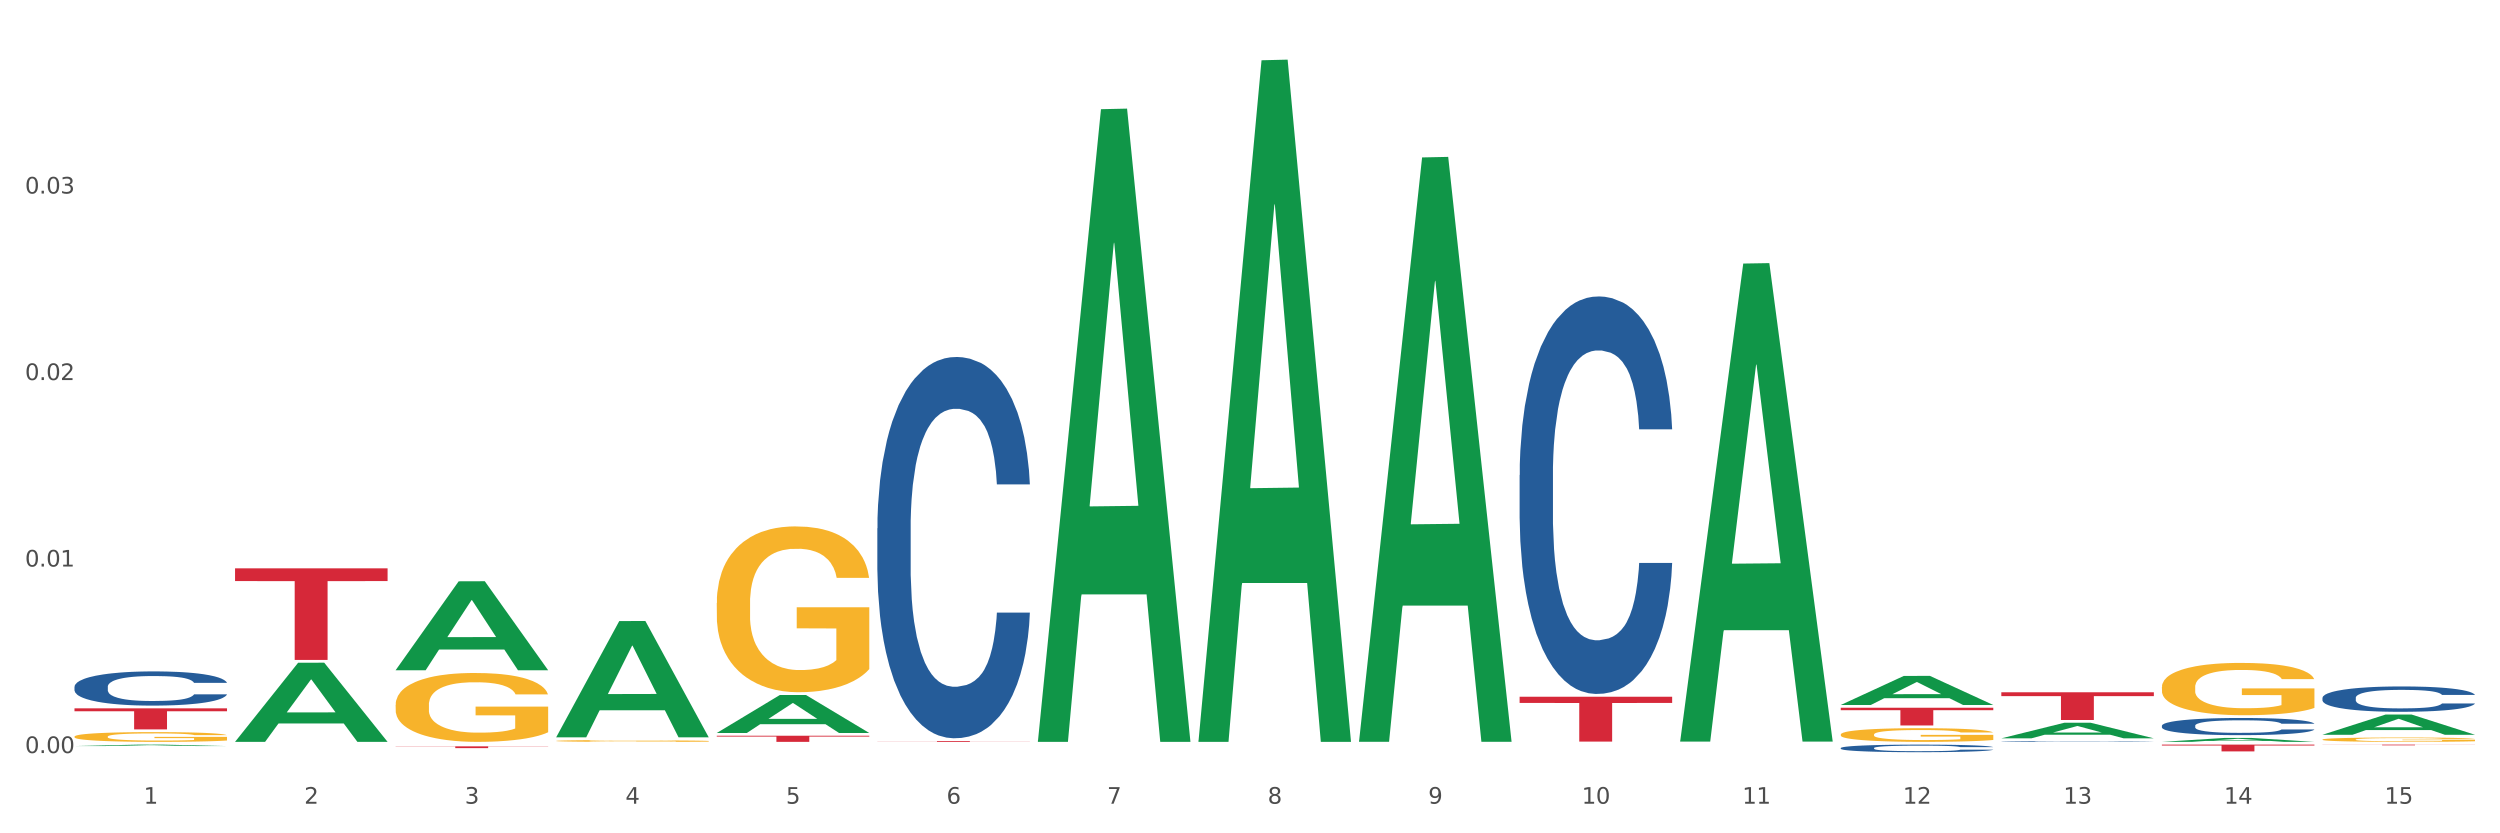 <?xml version="1.0" encoding="utf-8" standalone="no"?>
<!DOCTYPE svg PUBLIC "-//W3C//DTD SVG 1.1//EN"
  "http://www.w3.org/Graphics/SVG/1.1/DTD/svg11.dtd">
<svg xmlns:xlink="http://www.w3.org/1999/xlink" width="1080pt" height="360pt" viewBox="0 0 1080 360" xmlns="http://www.w3.org/2000/svg" version="1.1">
 <rect x="0" y="0" width="1080" height="360" fill="#333333" stroke="none"/>
 <defs>
  <style type="text/css">*{stroke-linejoin: round; stroke-linecap: butt}</style>
 </defs>
 <g id="figure_1">
  <g id="patch_1">
   <path d="M 0 360 
L 1080 360 
L 1080 0 
L 0 0 
z
" style="fill: #ffffff; stroke: #ffffff; stroke-linejoin: miter"/>
  </g>
  <g id="axes_1">
   <g id="matplotlib.axis_1">
    <g id="xtick_1">
     <g id="text_1">
      <!-- 1 -->
      <g style="fill: #4d4d4d" transform="translate(62.07 347.204) scale(0.096 -0.096)">
       <defs>
        <path id="DejaVuSans-31" d="M 794 531 
L 1825 531 
L 1825 4091 
L 703 3866 
L 703 4441 
L 1819 4666 
L 2450 4666 
L 2450 531 
L 3481 531 
L 3481 0 
L 794 0 
L 794 531 
z
" transform="scale(0.016)"/>
       </defs>
       <use xlink:href="#DejaVuSans-31"/>
      </g>
     </g>
    </g>
    <g id="xtick_2">
     <g id="text_2">
      <!-- 2 -->
      <g style="fill: #4d4d4d" transform="translate(131.436 347.204) scale(0.096 -0.096)">
       <defs>
        <path id="DejaVuSans-32" d="M 1228 531 
L 3431 531 
L 3431 0 
L 469 0 
L 469 531 
Q 828 903 1448 1529 
Q 2069 2156 2228 2338 
Q 2531 2678 2651 2914 
Q 2772 3150 2772 3378 
Q 2772 3750 2511 3984 
Q 2250 4219 1831 4219 
Q 1534 4219 1204 4116 
Q 875 4013 500 3803 
L 500 4441 
Q 881 4594 1212 4672 
Q 1544 4750 1819 4750 
Q 2544 4750 2975 4387 
Q 3406 4025 3406 3419 
Q 3406 3131 3298 2873 
Q 3191 2616 2906 2266 
Q 2828 2175 2409 1742 
Q 1991 1309 1228 531 
z
" transform="scale(0.016)"/>
       </defs>
       <use xlink:href="#DejaVuSans-32"/>
      </g>
     </g>
    </g>
    <g id="xtick_3">
     <g id="text_3">
      <!-- 3 -->
      <g style="fill: #4d4d4d" transform="translate(200.802 347.204) scale(0.096 -0.096)">
       <defs>
        <path id="DejaVuSans-33" d="M 2597 2516 
Q 3050 2419 3304 2112 
Q 3559 1806 3559 1356 
Q 3559 666 3084 287 
Q 2609 -91 1734 -91 
Q 1441 -91 1130 -33 
Q 819 25 488 141 
L 488 750 
Q 750 597 1062 519 
Q 1375 441 1716 441 
Q 2309 441 2620 675 
Q 2931 909 2931 1356 
Q 2931 1769 2642 2001 
Q 2353 2234 1838 2234 
L 1294 2234 
L 1294 2753 
L 1863 2753 
Q 2328 2753 2575 2939 
Q 2822 3125 2822 3475 
Q 2822 3834 2567 4026 
Q 2313 4219 1838 4219 
Q 1578 4219 1281 4162 
Q 984 4106 628 3988 
L 628 4550 
Q 988 4650 1302 4700 
Q 1616 4750 1894 4750 
Q 2613 4750 3031 4423 
Q 3450 4097 3450 3541 
Q 3450 3153 3228 2886 
Q 3006 2619 2597 2516 
z
" transform="scale(0.016)"/>
       </defs>
       <use xlink:href="#DejaVuSans-33"/>
      </g>
     </g>
    </g>
    <g id="xtick_4">
     <g id="text_4">
      <!-- 4 -->
      <g style="fill: #4d4d4d" transform="translate(270.169 347.204) scale(0.096 -0.096)">
       <defs>
        <path id="DejaVuSans-34" d="M 2419 4116 
L 825 1625 
L 2419 1625 
L 2419 4116 
z
M 2253 4666 
L 3047 4666 
L 3047 1625 
L 3713 1625 
L 3713 1100 
L 3047 1100 
L 3047 0 
L 2419 0 
L 2419 1100 
L 313 1100 
L 313 1709 
L 2253 4666 
z
" transform="scale(0.016)"/>
       </defs>
       <use xlink:href="#DejaVuSans-34"/>
      </g>
     </g>
    </g>
    <g id="xtick_5">
     <g id="text_5">
      <!-- 5 -->
      <g style="fill: #4d4d4d" transform="translate(339.535 347.204) scale(0.096 -0.096)">
       <defs>
        <path id="DejaVuSans-35" d="M 691 4666 
L 3169 4666 
L 3169 4134 
L 1269 4134 
L 1269 2991 
Q 1406 3038 1543 3061 
Q 1681 3084 1819 3084 
Q 2600 3084 3056 2656 
Q 3513 2228 3513 1497 
Q 3513 744 3044 326 
Q 2575 -91 1722 -91 
Q 1428 -91 1123 -41 
Q 819 9 494 109 
L 494 744 
Q 775 591 1075 516 
Q 1375 441 1709 441 
Q 2250 441 2565 725 
Q 2881 1009 2881 1497 
Q 2881 1984 2565 2268 
Q 2250 2553 1709 2553 
Q 1456 2553 1204 2497 
Q 953 2441 691 2322 
L 691 4666 
z
" transform="scale(0.016)"/>
       </defs>
       <use xlink:href="#DejaVuSans-35"/>
      </g>
     </g>
    </g>
    <g id="xtick_6">
     <g id="text_6">
      <!-- 6 -->
      <g style="fill: #4d4d4d" transform="translate(408.901 347.204) scale(0.096 -0.096)">
       <defs>
        <path id="DejaVuSans-36" d="M 2113 2584 
Q 1688 2584 1439 2293 
Q 1191 2003 1191 1497 
Q 1191 994 1439 701 
Q 1688 409 2113 409 
Q 2538 409 2786 701 
Q 3034 994 3034 1497 
Q 3034 2003 2786 2293 
Q 2538 2584 2113 2584 
z
M 3366 4563 
L 3366 3988 
Q 3128 4100 2886 4159 
Q 2644 4219 2406 4219 
Q 1781 4219 1451 3797 
Q 1122 3375 1075 2522 
Q 1259 2794 1537 2939 
Q 1816 3084 2150 3084 
Q 2853 3084 3261 2657 
Q 3669 2231 3669 1497 
Q 3669 778 3244 343 
Q 2819 -91 2113 -91 
Q 1303 -91 875 529 
Q 447 1150 447 2328 
Q 447 3434 972 4092 
Q 1497 4750 2381 4750 
Q 2619 4750 2861 4703 
Q 3103 4656 3366 4563 
z
" transform="scale(0.016)"/>
       </defs>
       <use xlink:href="#DejaVuSans-36"/>
      </g>
     </g>
    </g>
    <g id="xtick_7">
     <g id="text_7">
      <!-- 7 -->
      <g style="fill: #4d4d4d" transform="translate(478.267 347.204) scale(0.096 -0.096)">
       <defs>
        <path id="DejaVuSans-37" d="M 525 4666 
L 3525 4666 
L 3525 4397 
L 1831 0 
L 1172 0 
L 2766 4134 
L 525 4134 
L 525 4666 
z
" transform="scale(0.016)"/>
       </defs>
       <use xlink:href="#DejaVuSans-37"/>
      </g>
     </g>
    </g>
    <g id="xtick_8">
     <g id="text_8">
      <!-- 8 -->
      <g style="fill: #4d4d4d" transform="translate(547.634 347.204) scale(0.096 -0.096)">
       <defs>
        <path id="DejaVuSans-38" d="M 2034 2216 
Q 1584 2216 1326 1975 
Q 1069 1734 1069 1313 
Q 1069 891 1326 650 
Q 1584 409 2034 409 
Q 2484 409 2743 651 
Q 3003 894 3003 1313 
Q 3003 1734 2745 1975 
Q 2488 2216 2034 2216 
z
M 1403 2484 
Q 997 2584 770 2862 
Q 544 3141 544 3541 
Q 544 4100 942 4425 
Q 1341 4750 2034 4750 
Q 2731 4750 3128 4425 
Q 3525 4100 3525 3541 
Q 3525 3141 3298 2862 
Q 3072 2584 2669 2484 
Q 3125 2378 3379 2068 
Q 3634 1759 3634 1313 
Q 3634 634 3220 271 
Q 2806 -91 2034 -91 
Q 1263 -91 848 271 
Q 434 634 434 1313 
Q 434 1759 690 2068 
Q 947 2378 1403 2484 
z
M 1172 3481 
Q 1172 3119 1398 2916 
Q 1625 2713 2034 2713 
Q 2441 2713 2670 2916 
Q 2900 3119 2900 3481 
Q 2900 3844 2670 4047 
Q 2441 4250 2034 4250 
Q 1625 4250 1398 4047 
Q 1172 3844 1172 3481 
z
" transform="scale(0.016)"/>
       </defs>
       <use xlink:href="#DejaVuSans-38"/>
      </g>
     </g>
    </g>
    <g id="xtick_9">
     <g id="text_9">
      <!-- 9 -->
      <g style="fill: #4d4d4d" transform="translate(617 347.204) scale(0.096 -0.096)">
       <defs>
        <path id="DejaVuSans-39" d="M 703 97 
L 703 672 
Q 941 559 1184 500 
Q 1428 441 1663 441 
Q 2288 441 2617 861 
Q 2947 1281 2994 2138 
Q 2813 1869 2534 1725 
Q 2256 1581 1919 1581 
Q 1219 1581 811 2004 
Q 403 2428 403 3163 
Q 403 3881 828 4315 
Q 1253 4750 1959 4750 
Q 2769 4750 3195 4129 
Q 3622 3509 3622 2328 
Q 3622 1225 3098 567 
Q 2575 -91 1691 -91 
Q 1453 -91 1209 -44 
Q 966 3 703 97 
z
M 1959 2075 
Q 2384 2075 2632 2365 
Q 2881 2656 2881 3163 
Q 2881 3666 2632 3958 
Q 2384 4250 1959 4250 
Q 1534 4250 1286 3958 
Q 1038 3666 1038 3163 
Q 1038 2656 1286 2365 
Q 1534 2075 1959 2075 
z
" transform="scale(0.016)"/>
       </defs>
       <use xlink:href="#DejaVuSans-39"/>
      </g>
     </g>
    </g>
    <g id="xtick_10">
     <g id="text_10">
      <!-- 10 -->
      <g style="fill: #4d4d4d" transform="translate(683.312 347.204) scale(0.096 -0.096)">
       <defs>
        <path id="DejaVuSans-30" d="M 2034 4250 
Q 1547 4250 1301 3770 
Q 1056 3291 1056 2328 
Q 1056 1369 1301 889 
Q 1547 409 2034 409 
Q 2525 409 2770 889 
Q 3016 1369 3016 2328 
Q 3016 3291 2770 3770 
Q 2525 4250 2034 4250 
z
M 2034 4750 
Q 2819 4750 3233 4129 
Q 3647 3509 3647 2328 
Q 3647 1150 3233 529 
Q 2819 -91 2034 -91 
Q 1250 -91 836 529 
Q 422 1150 422 2328 
Q 422 3509 836 4129 
Q 1250 4750 2034 4750 
z
" transform="scale(0.016)"/>
       </defs>
       <use xlink:href="#DejaVuSans-31"/>
       <use xlink:href="#DejaVuSans-30" transform="translate(63.623 0)"/>
      </g>
     </g>
    </g>
    <g id="xtick_11">
     <g id="text_11">
      <!-- 11 -->
      <g style="fill: #4d4d4d" transform="translate(752.678 347.204) scale(0.096 -0.096)">
       <use xlink:href="#DejaVuSans-31"/>
       <use xlink:href="#DejaVuSans-31" transform="translate(63.623 0)"/>
      </g>
     </g>
    </g>
    <g id="xtick_12">
     <g id="text_12">
      <!-- 12 -->
      <g style="fill: #4d4d4d" transform="translate(822.044 347.204) scale(0.096 -0.096)">
       <use xlink:href="#DejaVuSans-31"/>
       <use xlink:href="#DejaVuSans-32" transform="translate(63.623 0)"/>
      </g>
     </g>
    </g>
    <g id="xtick_13">
     <g id="text_13">
      <!-- 13 -->
      <g style="fill: #4d4d4d" transform="translate(891.411 347.204) scale(0.096 -0.096)">
       <use xlink:href="#DejaVuSans-31"/>
       <use xlink:href="#DejaVuSans-33" transform="translate(63.623 0)"/>
      </g>
     </g>
    </g>
    <g id="xtick_14">
     <g id="text_14">
      <!-- 14 -->
      <g style="fill: #4d4d4d" transform="translate(960.777 347.204) scale(0.096 -0.096)">
       <use xlink:href="#DejaVuSans-31"/>
       <use xlink:href="#DejaVuSans-34" transform="translate(63.623 0)"/>
      </g>
     </g>
    </g>
    <g id="xtick_15">
     <g id="text_15">
      <!-- 15 -->
      <g style="fill: #4d4d4d" transform="translate(1030.143 347.204) scale(0.096 -0.096)">
       <use xlink:href="#DejaVuSans-31"/>
       <use xlink:href="#DejaVuSans-35" transform="translate(63.623 0)"/>
      </g>
     </g>
    </g>
    <g id="xtick_16"/>
    <g id="xtick_17"/>
    <g id="xtick_18"/>
    <g id="xtick_19"/>
    <g id="xtick_20"/>
    <g id="xtick_21"/>
    <g id="xtick_22"/>
    <g id="xtick_23"/>
    <g id="xtick_24"/>
    <g id="xtick_25"/>
    <g id="xtick_26"/>
    <g id="xtick_27"/>
    <g id="xtick_28"/>
    <g id="xtick_29"/>
   </g>
   <g id="matplotlib.axis_2">
    <g id="ytick_1">
     <g id="text_16">
      <!-- 0.00 -->
      <g style="fill: #4d4d4d" transform="translate(10.8 325.32) scale(0.096 -0.096)">
       <defs>
        <path id="DejaVuSans-2e" d="M 684 794 
L 1344 794 
L 1344 0 
L 684 0 
L 684 794 
z
" transform="scale(0.016)"/>
       </defs>
       <use xlink:href="#DejaVuSans-30"/>
       <use xlink:href="#DejaVuSans-2e" transform="translate(63.623 0)"/>
       <use xlink:href="#DejaVuSans-30" transform="translate(95.41 0)"/>
       <use xlink:href="#DejaVuSans-30" transform="translate(159.033 0)"/>
      </g>
     </g>
    </g>
    <g id="ytick_2">
     <g id="text_17">
      <!-- 0.01 -->
      <g style="fill: #4d4d4d" transform="translate(10.8 244.752) scale(0.096 -0.096)">
       <use xlink:href="#DejaVuSans-30"/>
       <use xlink:href="#DejaVuSans-2e" transform="translate(63.623 0)"/>
       <use xlink:href="#DejaVuSans-30" transform="translate(95.41 0)"/>
       <use xlink:href="#DejaVuSans-31" transform="translate(159.033 0)"/>
      </g>
     </g>
    </g>
    <g id="ytick_3">
     <g id="text_18">
      <!-- 0.02 -->
      <g style="fill: #4d4d4d" transform="translate(10.8 164.183) scale(0.096 -0.096)">
       <use xlink:href="#DejaVuSans-30"/>
       <use xlink:href="#DejaVuSans-2e" transform="translate(63.623 0)"/>
       <use xlink:href="#DejaVuSans-30" transform="translate(95.41 0)"/>
       <use xlink:href="#DejaVuSans-32" transform="translate(159.033 0)"/>
      </g>
     </g>
    </g>
    <g id="ytick_4">
     <g id="text_19">
      <!-- 0.03 -->
      <g style="fill: #4d4d4d" transform="translate(10.8 83.615) scale(0.096 -0.096)">
       <use xlink:href="#DejaVuSans-30"/>
       <use xlink:href="#DejaVuSans-2e" transform="translate(63.623 0)"/>
       <use xlink:href="#DejaVuSans-30" transform="translate(95.41 0)"/>
       <use xlink:href="#DejaVuSans-33" transform="translate(159.033 0)"/>
      </g>
     </g>
    </g>
    <g id="ytick_5"/>
    <g id="ytick_6"/>
    <g id="ytick_7"/>
    <g id="ytick_8"/>
   </g>
   <g id="PolyCollection_1">
    <path d="M 32.175 322.301 
L 32.243 322.301 
L 59.417 321.674 
L 70.695 321.673 
L 98.073 322.302 
L 85.029 322.302 
L 79.119 322.156 
L 51.061 322.156 
L 50.857 322.158 
L 45.151 322.302 
L 32.175 322.302 
L 32.175 322.301 
L 54.594 322.068 
L 75.586 322.068 
L 65.192 321.807 
L 65.056 321.806 
L 64.92 321.808 
L 54.526 322.068 
L 54.594 322.068 
L 32.175 322.301 
z
" clip-path="url(#p600548c93a)" style="fill: #109648"/>
    <path d="M 240.274 320.07 
L 240.351 320.069 
L 240.351 320.043 
L 240.507 320.021 
L 241.285 319.968 
L 242.452 319.924 
L 243.308 319.9 
L 244.164 319.881 
L 245.175 319.862 
L 246.42 319.842 
L 248.676 319.812 
L 250.077 319.798 
L 251.788 319.782 
L 254.9 319.759 
L 257.157 319.746 
L 259.491 319.736 
L 263.303 319.723 
L 265.793 319.717 
L 268.438 319.713 
L 271.628 319.71 
L 274.04 319.709 
L 279.33 319.711 
L 283.843 319.718 
L 286.021 319.723 
L 288.822 319.731 
L 290.3 319.737 
L 292.712 319.748 
L 295.202 319.763 
L 296.913 319.776 
L 299.481 319.8 
L 301.426 319.825 
L 303.215 319.855 
L 304.149 319.875 
L 304.849 319.894 
L 305.471 319.916 
L 306.094 319.951 
L 292.089 319.951 
L 291.545 319.926 
L 290.689 319.903 
L 289.444 319.88 
L 288.355 319.866 
L 286.488 319.848 
L 284.776 319.837 
L 282.987 319.828 
L 280.808 319.821 
L 279.097 319.817 
L 276.685 319.815 
L 271.939 319.815 
L 268.749 319.821 
L 266.571 319.828 
L 265.17 319.835 
L 263.925 319.842 
L 262.525 319.852 
L 260.891 319.867 
L 259.724 319.88 
L 258.557 319.897 
L 257.623 319.914 
L 256.768 319.934 
L 256.067 319.956 
L 255.523 319.978 
L 255.056 320.005 
L 254.667 320.05 
L 254.667 320.147 
L 254.823 320.169 
L 255.212 320.199 
L 255.678 320.221 
L 256.456 320.247 
L 257.157 320.265 
L 258.479 320.291 
L 259.957 320.312 
L 261.124 320.325 
L 262.291 320.337 
L 264.314 320.352 
L 266.571 320.365 
L 268.516 320.373 
L 271.161 320.38 
L 272.95 320.383 
L 274.506 320.385 
L 278.319 320.385 
L 281.042 320.382 
L 284.076 320.377 
L 286.41 320.371 
L 288.355 320.363 
L 290.533 320.35 
L 291.934 320.338 
L 291.934 320.189 
L 274.818 320.189 
L 274.818 320.09 
L 306.172 320.09 
L 306.172 320.38 
L 304.849 320.395 
L 303.371 320.409 
L 301.815 320.421 
L 299.481 320.436 
L 296.68 320.45 
L 294.19 320.46 
L 291.545 320.469 
L 288.433 320.476 
L 284.387 320.484 
L 281.897 320.486 
L 278.785 320.489 
L 275.129 320.489 
L 271.939 320.488 
L 268.827 320.484 
L 265.559 320.478 
L 262.369 320.469 
L 259.957 320.459 
L 257.546 320.448 
L 254.978 320.433 
L 252.955 320.419 
L 251.399 320.406 
L 249.688 320.39 
L 247.82 320.368 
L 246.42 320.349 
L 245.175 320.329 
L 243.853 320.303 
L 242.919 320.281 
L 241.985 320.253 
L 241.441 320.233 
L 240.818 320.201 
L 240.351 320.156 
L 240.274 320.07 
z
" clip-path="url(#p600548c93a)" style="fill: #f7b32b"/>
    <path d="M 309.64 260.509 
L 309.718 260.443 
L 309.718 258.088 
L 309.873 256.06 
L 310.651 251.152 
L 311.818 247.096 
L 312.674 244.937 
L 313.53 243.17 
L 314.541 241.404 
L 315.786 239.572 
L 318.042 236.889 
L 319.443 235.515 
L 321.155 234.076 
L 324.267 231.982 
L 326.523 230.804 
L 328.857 229.823 
L 332.669 228.645 
L 335.159 228.122 
L 337.804 227.729 
L 340.994 227.467 
L 343.406 227.402 
L 348.696 227.598 
L 353.209 228.187 
L 355.387 228.645 
L 358.188 229.43 
L 359.666 229.954 
L 362.078 231.001 
L 364.568 232.375 
L 366.279 233.552 
L 368.847 235.777 
L 370.792 238.001 
L 372.581 240.749 
L 373.515 242.647 
L 374.215 244.413 
L 374.838 246.442 
L 375.46 249.648 
L 361.456 249.648 
L 360.911 247.358 
L 360.055 245.198 
L 358.81 243.105 
L 357.721 241.796 
L 355.854 240.161 
L 354.142 239.114 
L 352.353 238.329 
L 350.174 237.674 
L 348.463 237.347 
L 346.051 237.085 
L 341.305 237.151 
L 338.115 237.674 
L 335.937 238.329 
L 334.536 238.917 
L 333.292 239.572 
L 331.891 240.488 
L 330.257 241.862 
L 329.09 243.105 
L 327.923 244.675 
L 326.99 246.245 
L 326.134 248.077 
L 325.434 250.04 
L 324.889 252.068 
L 324.422 254.555 
L 324.033 258.677 
L 324.033 267.64 
L 324.189 269.669 
L 324.578 272.351 
L 325.045 274.38 
L 325.823 276.8 
L 326.523 278.436 
L 327.845 280.792 
L 329.324 282.754 
L 330.491 283.997 
L 331.658 285.044 
L 333.681 286.484 
L 335.937 287.661 
L 337.882 288.381 
L 340.527 289.035 
L 342.317 289.297 
L 343.873 289.428 
L 347.685 289.428 
L 350.408 289.232 
L 353.442 288.774 
L 355.776 288.185 
L 357.721 287.465 
L 359.9 286.287 
L 361.3 285.175 
L 361.3 271.501 
L 344.184 271.435 
L 344.184 262.341 
L 375.538 262.341 
L 375.538 289.035 
L 374.215 290.409 
L 372.737 291.653 
L 371.181 292.765 
L 368.847 294.139 
L 366.046 295.447 
L 363.556 296.363 
L 360.911 297.149 
L 357.799 297.868 
L 353.753 298.523 
L 351.264 298.784 
L 348.152 298.981 
L 344.495 299.046 
L 341.305 298.915 
L 338.193 298.588 
L 334.925 297.999 
L 331.736 297.149 
L 329.324 296.298 
L 326.912 295.251 
L 324.344 293.877 
L 322.322 292.569 
L 320.766 291.391 
L 319.054 289.886 
L 317.187 287.923 
L 315.786 286.157 
L 314.541 284.325 
L 313.219 281.969 
L 312.285 279.941 
L 311.352 277.389 
L 310.807 275.492 
L 310.184 272.548 
L 309.718 268.426 
L 309.64 260.509 
z
" clip-path="url(#p600548c93a)" style="fill: #f7b32b"/>
    <path d="M 795.203 317.311 
L 795.281 317.305 
L 795.281 317.111 
L 795.437 316.944 
L 796.215 316.539 
L 797.382 316.204 
L 798.238 316.026 
L 799.094 315.88 
L 800.105 315.735 
L 801.35 315.584 
L 803.606 315.362 
L 805.006 315.249 
L 806.718 315.13 
L 809.83 314.958 
L 812.086 314.861 
L 814.42 314.78 
L 818.233 314.682 
L 820.722 314.639 
L 823.368 314.607 
L 826.557 314.585 
L 828.969 314.58 
L 834.26 314.596 
L 838.772 314.645 
L 840.951 314.682 
L 843.752 314.747 
L 845.23 314.79 
L 847.642 314.877 
L 850.131 314.99 
L 851.843 315.087 
L 854.41 315.271 
L 856.355 315.454 
L 858.145 315.681 
L 859.078 315.837 
L 859.779 315.983 
L 860.401 316.15 
L 861.024 316.415 
L 847.019 316.415 
L 846.475 316.226 
L 845.619 316.048 
L 844.374 315.875 
L 843.285 315.767 
L 841.418 315.632 
L 839.706 315.546 
L 837.916 315.481 
L 835.738 315.427 
L 834.026 315.4 
L 831.615 315.379 
L 826.869 315.384 
L 823.679 315.427 
L 821.5 315.481 
L 820.1 315.53 
L 818.855 315.584 
L 817.455 315.659 
L 815.821 315.773 
L 814.654 315.875 
L 813.487 316.005 
L 812.553 316.134 
L 811.697 316.285 
L 810.997 316.447 
L 810.453 316.614 
L 809.986 316.82 
L 809.597 317.16 
L 809.597 317.899 
L 809.752 318.066 
L 810.141 318.287 
L 810.608 318.455 
L 811.386 318.654 
L 812.086 318.789 
L 813.409 318.984 
L 814.887 319.145 
L 816.054 319.248 
L 817.221 319.334 
L 819.244 319.453 
L 821.5 319.55 
L 823.445 319.61 
L 826.091 319.664 
L 827.88 319.685 
L 829.436 319.696 
L 833.248 319.696 
L 835.971 319.68 
L 839.006 319.642 
L 841.34 319.593 
L 843.285 319.534 
L 845.463 319.437 
L 846.864 319.345 
L 846.864 318.217 
L 829.747 318.212 
L 829.747 317.462 
L 861.101 317.462 
L 861.101 319.664 
L 859.779 319.777 
L 858.3 319.879 
L 856.744 319.971 
L 854.41 320.085 
L 851.61 320.192 
L 849.12 320.268 
L 846.475 320.333 
L 843.363 320.392 
L 839.317 320.446 
L 836.827 320.468 
L 833.715 320.484 
L 830.059 320.489 
L 826.869 320.478 
L 823.757 320.451 
L 820.489 320.403 
L 817.299 320.333 
L 814.887 320.263 
L 812.475 320.176 
L 809.908 320.063 
L 807.885 319.955 
L 806.329 319.858 
L 804.617 319.734 
L 802.75 319.572 
L 801.35 319.426 
L 800.105 319.275 
L 798.782 319.081 
L 797.849 318.913 
L 796.915 318.703 
L 796.37 318.546 
L 795.748 318.304 
L 795.281 317.964 
L 795.203 317.311 
z
" clip-path="url(#p600548c93a)" style="fill: #f7b32b"/>
    <path d="M 933.936 296.821 
L 934.014 296.801 
L 934.014 296.058 
L 934.169 295.418 
L 934.947 293.87 
L 936.114 292.59 
L 936.97 291.909 
L 937.826 291.352 
L 938.837 290.794 
L 940.082 290.217 
L 942.338 289.37 
L 943.739 288.937 
L 945.45 288.483 
L 948.563 287.822 
L 950.819 287.451 
L 953.153 287.141 
L 956.965 286.77 
L 959.455 286.605 
L 962.1 286.481 
L 965.29 286.398 
L 967.702 286.378 
L 972.992 286.439 
L 977.505 286.625 
L 979.683 286.77 
L 982.484 287.017 
L 983.962 287.182 
L 986.374 287.513 
L 988.864 287.946 
L 990.575 288.318 
L 993.143 289.019 
L 995.088 289.721 
L 996.877 290.588 
L 997.811 291.187 
L 998.511 291.744 
L 999.134 292.384 
L 999.756 293.395 
L 985.752 293.395 
L 985.207 292.673 
L 984.351 291.992 
L 983.106 291.331 
L 982.017 290.918 
L 980.15 290.402 
L 978.438 290.072 
L 976.649 289.824 
L 974.47 289.618 
L 972.759 289.515 
L 970.347 289.432 
L 965.601 289.453 
L 962.411 289.618 
L 960.233 289.824 
L 958.832 290.01 
L 957.588 290.217 
L 956.187 290.506 
L 954.553 290.939 
L 953.386 291.331 
L 952.219 291.826 
L 951.286 292.322 
L 950.43 292.9 
L 949.73 293.519 
L 949.185 294.159 
L 948.718 294.943 
L 948.329 296.243 
L 948.329 299.071 
L 948.485 299.711 
L 948.874 300.557 
L 949.341 301.197 
L 950.119 301.961 
L 950.819 302.477 
L 952.141 303.22 
L 953.62 303.839 
L 954.787 304.231 
L 955.954 304.561 
L 957.977 305.015 
L 960.233 305.387 
L 962.178 305.614 
L 964.823 305.82 
L 966.613 305.903 
L 968.169 305.944 
L 971.981 305.944 
L 974.704 305.882 
L 977.738 305.738 
L 980.072 305.552 
L 982.017 305.325 
L 984.196 304.953 
L 985.596 304.603 
L 985.596 300.289 
L 968.48 300.268 
L 968.48 297.399 
L 999.834 297.399 
L 999.834 305.82 
L 998.511 306.254 
L 997.033 306.646 
L 995.477 306.997 
L 993.143 307.43 
L 990.342 307.843 
L 987.852 308.132 
L 985.207 308.38 
L 982.095 308.607 
L 978.049 308.813 
L 975.56 308.896 
L 972.448 308.958 
L 968.791 308.978 
L 965.601 308.937 
L 962.489 308.834 
L 959.221 308.648 
L 956.032 308.38 
L 953.62 308.111 
L 951.208 307.781 
L 948.64 307.348 
L 946.618 306.935 
L 945.061 306.563 
L 943.35 306.089 
L 941.483 305.469 
L 940.082 304.912 
L 938.837 304.334 
L 937.515 303.591 
L 936.581 302.951 
L 935.648 302.146 
L 935.103 301.548 
L 934.48 300.619 
L 934.014 299.319 
L 933.936 296.821 
z
" clip-path="url(#p600548c93a)" style="fill: #f7b32b"/>
    <path d="M 1003.302 319.477 
L 1003.38 319.476 
L 1003.38 319.414 
L 1003.535 319.36 
L 1004.314 319.232 
L 1005.481 319.125 
L 1006.336 319.068 
L 1007.192 319.022 
L 1008.204 318.975 
L 1009.448 318.927 
L 1011.705 318.857 
L 1013.105 318.821 
L 1014.817 318.783 
L 1017.929 318.728 
L 1020.185 318.697 
L 1022.519 318.671 
L 1026.331 318.64 
L 1028.821 318.627 
L 1031.466 318.616 
L 1034.656 318.61 
L 1037.068 318.608 
L 1042.358 318.613 
L 1046.871 318.628 
L 1049.049 318.64 
L 1051.85 318.661 
L 1053.328 318.675 
L 1055.74 318.702 
L 1058.23 318.738 
L 1059.942 318.769 
L 1062.509 318.828 
L 1064.454 318.886 
L 1066.244 318.958 
L 1067.177 319.008 
L 1067.877 319.055 
L 1068.5 319.108 
L 1069.122 319.192 
L 1055.118 319.192 
L 1054.573 319.132 
L 1053.717 319.075 
L 1052.473 319.02 
L 1051.383 318.986 
L 1049.516 318.943 
L 1047.805 318.915 
L 1046.015 318.895 
L 1043.837 318.878 
L 1042.125 318.869 
L 1039.713 318.862 
L 1034.967 318.864 
L 1031.777 318.878 
L 1029.599 318.895 
L 1028.199 318.91 
L 1026.954 318.927 
L 1025.553 318.951 
L 1023.919 318.988 
L 1022.752 319.02 
L 1021.585 319.061 
L 1020.652 319.103 
L 1019.796 319.151 
L 1019.096 319.202 
L 1018.551 319.256 
L 1018.084 319.321 
L 1017.695 319.429 
L 1017.695 319.665 
L 1017.851 319.718 
L 1018.24 319.788 
L 1018.707 319.841 
L 1019.485 319.905 
L 1020.185 319.948 
L 1021.508 320.01 
L 1022.986 320.061 
L 1024.153 320.094 
L 1025.32 320.122 
L 1027.343 320.159 
L 1029.599 320.19 
L 1031.544 320.209 
L 1034.189 320.226 
L 1035.979 320.233 
L 1037.535 320.237 
L 1041.347 320.237 
L 1044.07 320.232 
L 1047.104 320.219 
L 1049.438 320.204 
L 1051.383 320.185 
L 1053.562 320.154 
L 1054.962 320.125 
L 1054.962 319.766 
L 1037.846 319.764 
L 1037.846 319.525 
L 1069.2 319.525 
L 1069.2 320.226 
L 1067.877 320.262 
L 1066.399 320.295 
L 1064.843 320.324 
L 1062.509 320.36 
L 1059.708 320.395 
L 1057.219 320.419 
L 1054.573 320.439 
L 1051.461 320.458 
L 1047.416 320.476 
L 1044.926 320.482 
L 1041.814 320.488 
L 1038.157 320.489 
L 1034.967 320.486 
L 1031.855 320.477 
L 1028.588 320.462 
L 1025.398 320.439 
L 1022.986 320.417 
L 1020.574 320.39 
L 1018.007 320.354 
L 1015.984 320.319 
L 1014.428 320.288 
L 1012.716 320.249 
L 1010.849 320.197 
L 1009.448 320.151 
L 1008.204 320.103 
L 1006.881 320.041 
L 1005.947 319.988 
L 1005.014 319.921 
L 1004.469 319.871 
L 1003.847 319.793 
L 1003.38 319.685 
L 1003.302 319.477 
z
" clip-path="url(#p600548c93a)" style="fill: #f7b32b"/>
    <path d="M 101.541 245.522 
L 167.439 245.522 
L 167.439 251.021 
L 141.517 251.059 
L 141.517 285.096 
L 127.307 285.096 
L 127.307 251.059 
L 101.541 251.021 
L 101.541 245.559 
L 101.541 245.522 
z
" clip-path="url(#p600548c93a)" style="fill: #d62839"/>
    <path d="M 1003.302 301.465 
L 1003.38 301.455 
L 1003.38 301.175 
L 1003.614 300.795 
L 1004.47 300.094 
L 1005.561 299.564 
L 1007.43 298.943 
L 1008.443 298.683 
L 1009.767 298.393 
L 1012.494 297.923 
L 1015.609 297.522 
L 1017.79 297.302 
L 1019.426 297.162 
L 1023.087 296.912 
L 1025.19 296.802 
L 1027.371 296.712 
L 1029.241 296.652 
L 1032.356 296.582 
L 1034.849 296.552 
L 1037.731 296.542 
L 1040.146 296.552 
L 1043.339 296.592 
L 1048.013 296.712 
L 1049.805 296.782 
L 1052.219 296.902 
L 1054.712 297.062 
L 1056.737 297.222 
L 1059.074 297.452 
L 1061.489 297.753 
L 1063.825 298.133 
L 1065.461 298.483 
L 1066.785 298.853 
L 1067.954 299.304 
L 1068.811 299.794 
L 1069.2 300.204 
L 1054.945 300.204 
L 1054.556 299.834 
L 1053.777 299.434 
L 1052.998 299.164 
L 1052.141 298.943 
L 1050.817 298.693 
L 1049.649 298.533 
L 1047.701 298.343 
L 1045.91 298.223 
L 1044.43 298.153 
L 1042.638 298.093 
L 1038.822 298.033 
L 1036.095 298.033 
L 1034.382 298.053 
L 1032.278 298.103 
L 1030.487 298.173 
L 1028.384 298.293 
L 1026.748 298.423 
L 1025.112 298.593 
L 1024.178 298.713 
L 1022.775 298.933 
L 1021.841 299.114 
L 1020.594 299.424 
L 1019.893 299.644 
L 1018.647 300.214 
L 1018.102 300.635 
L 1017.868 300.925 
L 1017.712 301.245 
L 1017.712 302.806 
L 1018.18 303.507 
L 1018.569 303.807 
L 1019.192 304.147 
L 1020.361 304.587 
L 1022.074 305.018 
L 1023.866 305.328 
L 1025.346 305.518 
L 1026.748 305.658 
L 1028.15 305.768 
L 1029.864 305.868 
L 1031.266 305.928 
L 1033.369 305.988 
L 1035.862 306.018 
L 1037.809 306.018 
L 1041.781 305.968 
L 1043.573 305.918 
L 1045.287 305.848 
L 1047.156 305.738 
L 1048.636 305.618 
L 1049.493 305.528 
L 1050.895 305.338 
L 1051.986 305.138 
L 1052.92 304.907 
L 1053.543 304.707 
L 1054.244 304.407 
L 1054.79 304.067 
L 1054.945 303.887 
L 1069.2 303.887 
L 1068.888 304.247 
L 1068.343 304.597 
L 1067.253 305.068 
L 1066.396 305.338 
L 1065.072 305.668 
L 1063.67 305.948 
L 1061.722 306.258 
L 1059.931 306.489 
L 1058.061 306.689 
L 1056.036 306.869 
L 1052.375 307.119 
L 1051.051 307.189 
L 1048.247 307.309 
L 1046.066 307.379 
L 1042.872 307.449 
L 1039.6 307.489 
L 1036.173 307.499 
L 1033.135 307.479 
L 1029.786 307.419 
L 1027.683 307.359 
L 1025.346 307.269 
L 1022.62 307.129 
L 1020.049 306.959 
L 1017.634 306.759 
L 1015.376 306.529 
L 1013.272 306.268 
L 1010.546 305.838 
L 1008.521 305.418 
L 1007.041 305.028 
L 1006.028 304.697 
L 1005.016 304.277 
L 1004.47 303.987 
L 1003.614 303.286 
L 1003.302 302.636 
L 1003.302 301.465 
z
" clip-path="url(#p600548c93a)" style="fill: #255c99"/>
    <path d="M 933.936 313.499 
L 934.014 313.492 
L 934.014 313.302 
L 934.247 313.045 
L 935.104 312.57 
L 936.195 312.21 
L 938.064 311.79 
L 939.077 311.613 
L 940.401 311.417 
L 943.127 311.098 
L 946.243 310.827 
L 948.424 310.677 
L 950.06 310.582 
L 953.721 310.413 
L 955.824 310.338 
L 958.005 310.277 
L 959.874 310.236 
L 962.99 310.189 
L 965.483 310.169 
L 968.365 310.162 
L 970.779 310.169 
L 973.973 310.196 
L 978.647 310.277 
L 980.438 310.325 
L 982.853 310.406 
L 985.346 310.515 
L 987.371 310.623 
L 989.708 310.779 
L 992.122 310.983 
L 994.459 311.24 
L 996.095 311.478 
L 997.419 311.729 
L 998.587 312.034 
L 999.444 312.366 
L 999.834 312.644 
L 985.579 312.644 
L 985.19 312.393 
L 984.411 312.122 
L 983.632 311.939 
L 982.775 311.79 
L 981.451 311.62 
L 980.283 311.512 
L 978.335 311.383 
L 976.544 311.301 
L 975.064 311.254 
L 973.272 311.213 
L 969.455 311.172 
L 966.729 311.172 
L 965.015 311.186 
L 962.912 311.22 
L 961.121 311.267 
L 959.018 311.349 
L 957.382 311.437 
L 955.746 311.552 
L 954.811 311.634 
L 953.409 311.783 
L 952.475 311.905 
L 951.228 312.115 
L 950.527 312.264 
L 949.281 312.651 
L 948.736 312.936 
L 948.502 313.133 
L 948.346 313.35 
L 948.346 314.408 
L 948.814 314.883 
L 949.203 315.086 
L 949.826 315.317 
L 950.995 315.615 
L 952.708 315.907 
L 954.5 316.117 
L 955.98 316.246 
L 957.382 316.341 
L 958.784 316.415 
L 960.498 316.483 
L 961.9 316.524 
L 964.003 316.565 
L 966.495 316.585 
L 968.443 316.585 
L 972.415 316.551 
L 974.207 316.517 
L 975.92 316.47 
L 977.79 316.395 
L 979.27 316.314 
L 980.127 316.253 
L 981.529 316.124 
L 982.619 315.988 
L 983.554 315.832 
L 984.177 315.697 
L 984.878 315.493 
L 985.423 315.262 
L 985.579 315.14 
L 999.834 315.14 
L 999.522 315.385 
L 998.977 315.622 
L 997.886 315.941 
L 997.03 316.124 
L 995.705 316.348 
L 994.303 316.538 
L 992.356 316.748 
L 990.564 316.904 
L 988.695 317.039 
L 986.67 317.162 
L 983.009 317.331 
L 981.685 317.379 
L 978.88 317.46 
L 976.699 317.507 
L 973.506 317.555 
L 970.234 317.582 
L 966.807 317.589 
L 963.769 317.575 
L 960.42 317.535 
L 958.317 317.494 
L 955.98 317.433 
L 953.253 317.338 
L 950.683 317.223 
L 948.268 317.087 
L 946.009 316.931 
L 943.906 316.755 
L 941.18 316.463 
L 939.155 316.178 
L 937.675 315.914 
L 936.662 315.69 
L 935.65 315.405 
L 935.104 315.208 
L 934.247 314.733 
L 933.936 314.293 
L 933.936 313.499 
z
" clip-path="url(#p600548c93a)" style="fill: #255c99"/>
    <path d="M 864.57 320.303 
L 864.648 320.303 
L 864.648 320.294 
L 864.881 320.282 
L 865.738 320.261 
L 866.829 320.245 
L 868.698 320.226 
L 869.711 320.218 
L 871.035 320.209 
L 873.761 320.194 
L 876.877 320.182 
L 879.058 320.175 
L 880.694 320.171 
L 884.355 320.163 
L 886.458 320.16 
L 888.639 320.157 
L 890.508 320.155 
L 893.624 320.153 
L 896.117 320.152 
L 898.999 320.152 
L 901.413 320.152 
L 904.607 320.153 
L 909.281 320.157 
L 911.072 320.159 
L 913.487 320.163 
L 915.979 320.168 
L 918.005 320.173 
L 920.341 320.18 
L 922.756 320.189 
L 925.093 320.201 
L 926.729 320.211 
L 928.053 320.223 
L 929.221 320.237 
L 930.078 320.252 
L 930.468 320.264 
L 916.213 320.264 
L 915.824 320.253 
L 915.045 320.241 
L 914.266 320.232 
L 913.409 320.226 
L 912.085 320.218 
L 910.916 320.213 
L 908.969 320.207 
L 907.177 320.203 
L 905.697 320.201 
L 903.906 320.2 
L 900.089 320.198 
L 897.363 320.198 
L 895.649 320.198 
L 893.546 320.2 
L 891.754 320.202 
L 889.651 320.206 
L 888.016 320.21 
L 886.38 320.215 
L 885.445 320.219 
L 884.043 320.225 
L 883.108 320.231 
L 881.862 320.24 
L 881.161 320.247 
L 879.915 320.265 
L 879.369 320.277 
L 879.136 320.286 
L 878.98 320.296 
L 878.98 320.344 
L 879.447 320.365 
L 879.837 320.375 
L 880.46 320.385 
L 881.628 320.399 
L 883.342 320.412 
L 885.134 320.421 
L 886.614 320.427 
L 888.016 320.431 
L 889.418 320.435 
L 891.131 320.438 
L 892.533 320.44 
L 894.637 320.442 
L 897.129 320.442 
L 899.076 320.442 
L 903.049 320.441 
L 904.841 320.439 
L 906.554 320.437 
L 908.424 320.434 
L 909.904 320.43 
L 910.76 320.427 
L 912.163 320.422 
L 913.253 320.415 
L 914.188 320.408 
L 914.811 320.402 
L 915.512 320.393 
L 916.057 320.383 
L 916.213 320.377 
L 930.468 320.377 
L 930.156 320.388 
L 929.611 320.399 
L 928.52 320.413 
L 927.663 320.422 
L 926.339 320.432 
L 924.937 320.44 
L 922.99 320.45 
L 921.198 320.457 
L 919.329 320.463 
L 917.304 320.469 
L 913.643 320.476 
L 912.318 320.478 
L 909.514 320.482 
L 907.333 320.484 
L 904.14 320.486 
L 900.868 320.488 
L 897.441 320.488 
L 894.403 320.487 
L 891.053 320.485 
L 888.95 320.484 
L 886.614 320.481 
L 883.887 320.477 
L 881.317 320.471 
L 878.902 320.465 
L 876.643 320.458 
L 874.54 320.45 
L 871.814 320.437 
L 869.789 320.424 
L 868.309 320.412 
L 867.296 320.402 
L 866.283 320.389 
L 865.738 320.38 
L 864.881 320.359 
L 864.57 320.339 
L 864.57 320.303 
z
" clip-path="url(#p600548c93a)" style="fill: #255c99"/>
    <path d="M 795.203 323.145 
L 795.281 323.142 
L 795.281 323.058 
L 795.515 322.945 
L 796.372 322.735 
L 797.462 322.577 
L 799.332 322.391 
L 800.344 322.313 
L 801.669 322.226 
L 804.395 322.086 
L 807.511 321.966 
L 809.692 321.9 
L 811.327 321.858 
L 814.988 321.784 
L 817.092 321.751 
L 819.273 321.724 
L 821.142 321.706 
L 824.258 321.685 
L 826.75 321.676 
L 829.632 321.673 
L 832.047 321.676 
L 835.241 321.688 
L 839.914 321.724 
L 841.706 321.745 
L 844.121 321.781 
L 846.613 321.829 
L 848.638 321.876 
L 850.975 321.945 
L 853.39 322.035 
L 855.727 322.149 
L 857.362 322.253 
L 858.687 322.364 
L 859.855 322.499 
L 860.712 322.645 
L 861.101 322.768 
L 846.847 322.768 
L 846.457 322.657 
L 845.678 322.538 
L 844.899 322.457 
L 844.043 322.391 
L 842.718 322.316 
L 841.55 322.268 
L 839.603 322.212 
L 837.811 322.176 
L 836.331 322.155 
L 834.54 322.137 
L 830.723 322.119 
L 827.997 322.119 
L 826.283 322.125 
L 824.18 322.14 
L 822.388 322.161 
L 820.285 322.197 
L 818.649 322.235 
L 817.014 322.286 
L 816.079 322.322 
L 814.677 322.388 
L 813.742 322.442 
L 812.496 322.535 
L 811.795 322.601 
L 810.548 322.771 
L 810.003 322.897 
L 809.77 322.984 
L 809.614 323.079 
L 809.614 323.546 
L 810.081 323.756 
L 810.471 323.845 
L 811.094 323.947 
L 812.262 324.079 
L 813.976 324.207 
L 815.767 324.3 
L 817.247 324.357 
L 818.649 324.399 
L 820.051 324.432 
L 821.765 324.462 
L 823.167 324.48 
L 825.27 324.498 
L 827.763 324.507 
L 829.71 324.507 
L 833.683 324.492 
L 835.474 324.477 
L 837.188 324.456 
L 839.057 324.423 
L 840.537 324.387 
L 841.394 324.36 
L 842.796 324.303 
L 843.887 324.243 
L 844.822 324.174 
L 845.445 324.115 
L 846.146 324.025 
L 846.691 323.923 
L 846.847 323.869 
L 861.101 323.869 
L 860.79 323.977 
L 860.245 324.082 
L 859.154 324.222 
L 858.297 324.303 
L 856.973 324.402 
L 855.571 324.486 
L 853.624 324.578 
L 851.832 324.647 
L 849.963 324.707 
L 847.937 324.761 
L 844.276 324.836 
L 842.952 324.857 
L 840.148 324.893 
L 837.967 324.914 
L 834.773 324.935 
L 831.502 324.947 
L 828.074 324.95 
L 825.037 324.944 
L 821.687 324.926 
L 819.584 324.908 
L 817.247 324.881 
L 814.521 324.839 
L 811.951 324.788 
L 809.536 324.728 
L 807.277 324.659 
L 805.174 324.581 
L 802.448 324.453 
L 800.422 324.327 
L 798.942 324.21 
L 797.93 324.112 
L 796.917 323.986 
L 796.372 323.899 
L 795.515 323.69 
L 795.203 323.495 
L 795.203 323.145 
z
" clip-path="url(#p600548c93a)" style="fill: #255c99"/>
    <path d="M 656.471 205.222 
L 656.549 205.065 
L 656.549 200.674 
L 656.783 194.714 
L 657.639 183.736 
L 658.73 175.424 
L 660.599 165.7 
L 661.612 161.623 
L 662.936 157.074 
L 665.662 149.703 
L 668.778 143.43 
L 670.959 139.98 
L 672.595 137.784 
L 676.256 133.863 
L 678.359 132.138 
L 680.54 130.727 
L 682.41 129.786 
L 685.525 128.688 
L 688.018 128.217 
L 690.9 128.06 
L 693.315 128.217 
L 696.508 128.845 
L 701.182 130.727 
L 702.973 131.824 
L 705.388 133.706 
L 707.881 136.216 
L 709.906 138.725 
L 712.243 142.332 
L 714.657 147.037 
L 716.994 152.997 
L 718.63 158.486 
L 719.954 164.289 
L 721.123 171.346 
L 721.979 179.031 
L 722.369 185.461 
L 708.114 185.461 
L 707.725 179.658 
L 706.946 173.385 
L 706.167 169.151 
L 705.31 165.7 
L 703.986 161.779 
L 702.818 159.27 
L 700.87 156.29 
L 699.079 154.408 
L 697.599 153.31 
L 695.807 152.369 
L 691.99 151.428 
L 689.264 151.428 
L 687.55 151.742 
L 685.447 152.526 
L 683.656 153.624 
L 681.553 155.506 
L 679.917 157.545 
L 678.281 160.211 
L 677.346 162.093 
L 675.944 165.543 
L 675.01 168.366 
L 673.763 173.228 
L 673.062 176.678 
L 671.816 185.618 
L 671.271 192.205 
L 671.037 196.753 
L 670.881 201.772 
L 670.881 226.238 
L 671.349 237.216 
L 671.738 241.921 
L 672.361 247.253 
L 673.53 254.154 
L 675.243 260.898 
L 677.035 265.759 
L 678.515 268.739 
L 679.917 270.935 
L 681.319 272.66 
L 683.033 274.228 
L 684.435 275.169 
L 686.538 276.11 
L 689.03 276.581 
L 690.978 276.581 
L 694.95 275.797 
L 696.742 275.012 
L 698.456 273.915 
L 700.325 272.189 
L 701.805 270.307 
L 702.662 268.896 
L 704.064 265.916 
L 705.154 262.78 
L 706.089 259.172 
L 706.712 256.036 
L 707.413 251.331 
L 707.959 245.998 
L 708.114 243.175 
L 722.369 243.175 
L 722.057 248.821 
L 721.512 254.311 
L 720.422 261.682 
L 719.565 265.916 
L 718.241 271.092 
L 716.838 275.483 
L 714.891 280.345 
L 713.1 283.952 
L 711.23 287.089 
L 709.205 289.912 
L 705.544 293.832 
L 704.22 294.93 
L 701.416 296.812 
L 699.235 297.91 
L 696.041 299.008 
L 692.769 299.635 
L 689.342 299.792 
L 686.304 299.478 
L 682.955 298.537 
L 680.852 297.596 
L 678.515 296.185 
L 675.789 293.989 
L 673.218 291.323 
L 670.803 288.186 
L 668.544 284.579 
L 666.441 280.502 
L 663.715 273.758 
L 661.69 267.171 
L 660.21 261.054 
L 659.197 255.879 
L 658.185 249.292 
L 657.639 244.744 
L 656.783 233.766 
L 656.471 223.571 
L 656.471 205.222 
z
" clip-path="url(#p600548c93a)" style="fill: #255c99"/>
    <path d="M 379.006 228.227 
L 379.084 228.076 
L 379.084 223.864 
L 379.318 218.148 
L 380.175 207.617 
L 381.265 199.644 
L 383.134 190.318 
L 384.147 186.406 
L 385.471 182.044 
L 388.198 174.973 
L 391.313 168.956 
L 393.494 165.647 
L 395.13 163.54 
L 398.791 159.78 
L 400.894 158.125 
L 403.075 156.771 
L 404.945 155.868 
L 408.06 154.815 
L 410.553 154.364 
L 413.435 154.214 
L 415.85 154.364 
L 419.043 154.966 
L 423.717 156.771 
L 425.509 157.824 
L 427.923 159.629 
L 430.416 162.036 
L 432.441 164.443 
L 434.778 167.903 
L 437.193 172.416 
L 439.529 178.132 
L 441.165 183.398 
L 442.489 188.964 
L 443.658 195.733 
L 444.515 203.104 
L 444.904 209.272 
L 430.65 209.272 
L 430.26 203.706 
L 429.481 197.689 
L 428.702 193.627 
L 427.845 190.318 
L 426.521 186.557 
L 425.353 184.15 
L 423.405 181.292 
L 421.614 179.486 
L 420.134 178.433 
L 418.342 177.531 
L 414.526 176.628 
L 411.799 176.628 
L 410.086 176.929 
L 407.982 177.681 
L 406.191 178.734 
L 404.088 180.539 
L 402.452 182.495 
L 400.816 185.052 
L 399.882 186.858 
L 398.479 190.167 
L 397.545 192.875 
L 396.298 197.538 
L 395.597 200.848 
L 394.351 209.423 
L 393.806 215.741 
L 393.572 220.103 
L 393.416 224.917 
L 393.416 248.385 
L 393.884 258.915 
L 394.273 263.428 
L 394.896 268.543 
L 396.065 275.162 
L 397.778 281.63 
L 399.57 286.294 
L 401.05 289.152 
L 402.452 291.258 
L 403.854 292.913 
L 405.568 294.417 
L 406.97 295.32 
L 409.073 296.222 
L 411.566 296.674 
L 413.513 296.674 
L 417.485 295.922 
L 419.277 295.169 
L 420.991 294.116 
L 422.86 292.462 
L 424.34 290.656 
L 425.197 289.303 
L 426.599 286.444 
L 427.69 283.436 
L 428.624 279.976 
L 429.247 276.967 
L 429.948 272.454 
L 430.494 267.339 
L 430.65 264.632 
L 444.904 264.632 
L 444.592 270.047 
L 444.047 275.312 
L 442.957 282.383 
L 442.1 286.444 
L 440.776 291.409 
L 439.374 295.621 
L 437.426 300.284 
L 435.635 303.744 
L 433.765 306.753 
L 431.74 309.461 
L 428.079 313.221 
L 426.755 314.274 
L 423.951 316.08 
L 421.77 317.133 
L 418.576 318.186 
L 415.304 318.787 
L 411.877 318.938 
L 408.839 318.637 
L 405.49 317.734 
L 403.387 316.832 
L 401.05 315.478 
L 398.324 313.372 
L 395.753 310.814 
L 393.339 307.806 
L 391.08 304.346 
L 388.976 300.435 
L 386.25 293.966 
L 384.225 287.648 
L 382.745 281.781 
L 381.732 276.817 
L 380.72 270.498 
L 380.175 266.136 
L 379.318 255.606 
L 379.006 245.827 
L 379.006 228.227 
z
" clip-path="url(#p600548c93a)" style="fill: #255c99"/>
    <path d="M 32.175 296.685 
L 32.253 296.672 
L 32.253 296.294 
L 32.487 295.781 
L 33.343 294.836 
L 34.434 294.121 
L 36.303 293.284 
L 37.316 292.933 
L 38.64 292.542 
L 41.366 291.908 
L 44.482 291.368 
L 46.663 291.071 
L 48.299 290.882 
L 51.96 290.545 
L 54.063 290.396 
L 56.244 290.275 
L 58.114 290.194 
L 61.229 290.099 
L 63.722 290.059 
L 66.604 290.045 
L 69.019 290.059 
L 72.212 290.113 
L 76.886 290.275 
L 78.677 290.369 
L 81.092 290.531 
L 83.585 290.747 
L 85.61 290.963 
L 87.947 291.273 
L 90.361 291.678 
L 92.698 292.191 
L 94.334 292.663 
L 95.658 293.163 
L 96.827 293.77 
L 97.683 294.431 
L 98.073 294.985 
L 83.818 294.985 
L 83.429 294.485 
L 82.65 293.946 
L 81.871 293.581 
L 81.014 293.284 
L 79.69 292.947 
L 78.522 292.731 
L 76.574 292.475 
L 74.783 292.313 
L 73.303 292.218 
L 71.511 292.137 
L 67.694 292.056 
L 64.968 292.056 
L 63.255 292.083 
L 61.151 292.151 
L 59.36 292.245 
L 57.257 292.407 
L 55.621 292.582 
L 53.985 292.812 
L 53.05 292.974 
L 51.648 293.271 
L 50.714 293.514 
L 49.467 293.932 
L 48.766 294.229 
L 47.52 294.998 
L 46.975 295.565 
L 46.741 295.956 
L 46.585 296.388 
L 46.585 298.493 
L 47.053 299.438 
L 47.442 299.843 
L 48.065 300.302 
L 49.234 300.896 
L 50.947 301.476 
L 52.739 301.894 
L 54.219 302.151 
L 55.621 302.34 
L 57.023 302.488 
L 58.737 302.623 
L 60.139 302.704 
L 62.242 302.785 
L 64.734 302.825 
L 66.682 302.825 
L 70.654 302.758 
L 72.446 302.69 
L 74.16 302.596 
L 76.029 302.448 
L 77.509 302.286 
L 78.366 302.164 
L 79.768 301.908 
L 80.858 301.638 
L 81.793 301.327 
L 82.416 301.058 
L 83.117 300.653 
L 83.663 300.194 
L 83.818 299.951 
L 98.073 299.951 
L 97.761 300.437 
L 97.216 300.909 
L 96.126 301.543 
L 95.269 301.908 
L 93.945 302.353 
L 92.542 302.731 
L 90.595 303.149 
L 88.804 303.46 
L 86.934 303.73 
L 84.909 303.973 
L 81.248 304.31 
L 79.924 304.404 
L 77.12 304.566 
L 74.939 304.661 
L 71.745 304.755 
L 68.473 304.809 
L 65.046 304.823 
L 62.008 304.796 
L 58.659 304.715 
L 56.556 304.634 
L 54.219 304.512 
L 51.493 304.323 
L 48.922 304.094 
L 46.507 303.824 
L 44.248 303.514 
L 42.145 303.163 
L 39.419 302.583 
L 37.394 302.016 
L 35.914 301.489 
L 34.901 301.044 
L 33.889 300.477 
L 33.343 300.086 
L 32.487 299.141 
L 32.175 298.264 
L 32.175 296.685 
z
" clip-path="url(#p600548c93a)" style="fill: #255c99"/>
    <path d="M 1003.302 321.673 
L 1069.2 321.673 
L 1069.2 321.717 
L 1043.278 321.717 
L 1043.278 321.987 
L 1029.068 321.987 
L 1029.068 321.717 
L 1003.302 321.717 
L 1003.302 321.673 
L 1003.302 321.673 
z
" clip-path="url(#p600548c93a)" style="fill: #d62839"/>
    <path d="M 933.936 321.673 
L 999.834 321.673 
L 999.834 322.079 
L 973.912 322.081 
L 973.912 324.593 
L 959.702 324.593 
L 959.702 322.081 
L 933.936 322.079 
L 933.936 321.676 
L 933.936 321.673 
z
" clip-path="url(#p600548c93a)" style="fill: #d62839"/>
    <path d="M 864.57 299.061 
L 930.468 299.061 
L 930.468 300.724 
L 904.546 300.736 
L 904.546 311.028 
L 890.335 311.028 
L 890.335 300.736 
L 864.57 300.724 
L 864.57 299.073 
L 864.57 299.061 
z
" clip-path="url(#p600548c93a)" style="fill: #d62839"/>
    <path d="M 795.203 305.743 
L 861.101 305.743 
L 861.101 306.807 
L 835.179 306.814 
L 835.179 313.396 
L 820.969 313.396 
L 820.969 306.814 
L 795.203 306.807 
L 795.203 305.751 
L 795.203 305.743 
z
" clip-path="url(#p600548c93a)" style="fill: #d62839"/>
    <path d="M 656.471 300.976 
L 722.369 300.976 
L 722.369 303.671 
L 696.447 303.689 
L 696.447 320.373 
L 682.237 320.373 
L 682.237 303.689 
L 656.471 303.671 
L 656.471 300.994 
L 656.471 300.976 
z
" clip-path="url(#p600548c93a)" style="fill: #d62839"/>
    <path d="M 379.006 320.122 
L 444.904 320.122 
L 444.904 320.172 
L 418.982 320.172 
L 418.982 320.484 
L 404.772 320.484 
L 404.772 320.172 
L 379.006 320.172 
L 379.006 320.122 
L 379.006 320.122 
z
" clip-path="url(#p600548c93a)" style="fill: #d62839"/>
    <path d="M 309.64 317.851 
L 375.538 317.851 
L 375.538 318.218 
L 349.616 318.22 
L 349.616 320.489 
L 335.406 320.489 
L 335.406 318.22 
L 309.64 318.218 
L 309.64 317.854 
L 309.64 317.851 
z
" clip-path="url(#p600548c93a)" style="fill: #d62839"/>
    <path d="M 170.907 322.406 
L 236.805 322.406 
L 236.805 322.514 
L 210.883 322.515 
L 210.883 323.186 
L 196.673 323.186 
L 196.673 322.515 
L 170.907 322.514 
L 170.907 322.407 
L 170.907 322.406 
z
" clip-path="url(#p600548c93a)" style="fill: #d62839"/>
    <path d="M 170.907 304.482 
L 170.985 304.455 
L 170.985 303.477 
L 171.141 302.634 
L 171.919 300.596 
L 173.086 298.911 
L 173.942 298.014 
L 174.798 297.28 
L 175.809 296.546 
L 177.054 295.786 
L 179.31 294.671 
L 180.71 294.101 
L 182.422 293.503 
L 185.534 292.633 
L 187.79 292.144 
L 190.124 291.736 
L 193.937 291.247 
L 196.426 291.03 
L 199.072 290.867 
L 202.261 290.758 
L 204.673 290.731 
L 209.964 290.812 
L 214.476 291.057 
L 216.655 291.247 
L 219.456 291.573 
L 220.934 291.791 
L 223.346 292.225 
L 225.835 292.796 
L 227.547 293.285 
L 230.114 294.209 
L 232.059 295.133 
L 233.849 296.275 
L 234.783 297.063 
L 235.483 297.797 
L 236.105 298.639 
L 236.728 299.971 
L 222.723 299.971 
L 222.179 299.02 
L 221.323 298.123 
L 220.078 297.253 
L 218.989 296.71 
L 217.122 296.03 
L 215.41 295.595 
L 213.62 295.269 
L 211.442 294.997 
L 209.73 294.862 
L 207.319 294.753 
L 202.573 294.78 
L 199.383 294.997 
L 197.204 295.269 
L 195.804 295.514 
L 194.559 295.786 
L 193.159 296.166 
L 191.525 296.737 
L 190.358 297.253 
L 189.191 297.905 
L 188.257 298.558 
L 187.401 299.319 
L 186.701 300.134 
L 186.157 300.976 
L 185.69 302.009 
L 185.301 303.721 
L 185.301 307.444 
L 185.456 308.287 
L 185.845 309.401 
L 186.312 310.244 
L 187.09 311.249 
L 187.79 311.929 
L 189.113 312.907 
L 190.591 313.722 
L 191.758 314.239 
L 192.925 314.673 
L 194.948 315.271 
L 197.204 315.76 
L 199.149 316.059 
L 201.795 316.331 
L 203.584 316.44 
L 205.14 316.494 
L 208.952 316.494 
L 211.675 316.413 
L 214.71 316.222 
L 217.044 315.978 
L 218.989 315.679 
L 221.167 315.19 
L 222.568 314.728 
L 222.568 309.048 
L 205.451 309.021 
L 205.451 305.243 
L 236.805 305.243 
L 236.805 316.331 
L 235.483 316.902 
L 234.004 317.418 
L 232.448 317.88 
L 230.114 318.451 
L 227.314 318.995 
L 224.824 319.375 
L 222.179 319.701 
L 219.067 320 
L 215.021 320.272 
L 212.531 320.381 
L 209.419 320.462 
L 205.763 320.489 
L 202.573 320.435 
L 199.461 320.299 
L 196.193 320.054 
L 193.003 319.701 
L 190.591 319.348 
L 188.179 318.913 
L 185.612 318.342 
L 183.589 317.799 
L 182.033 317.31 
L 180.321 316.685 
L 178.454 315.869 
L 177.054 315.135 
L 175.809 314.374 
L 174.486 313.396 
L 173.553 312.554 
L 172.619 311.494 
L 172.074 310.706 
L 171.452 309.483 
L 170.985 307.771 
L 170.907 304.482 
z
" clip-path="url(#p600548c93a)" style="fill: #f7b32b"/>
    <path d="M 32.175 318.22 
L 32.253 318.217 
L 32.253 318.078 
L 32.408 317.959 
L 33.186 317.67 
L 34.353 317.431 
L 35.209 317.304 
L 36.065 317.2 
L 37.076 317.096 
L 38.321 316.988 
L 40.578 316.83 
L 41.978 316.749 
L 43.69 316.664 
L 46.802 316.541 
L 49.058 316.472 
L 51.392 316.414 
L 55.204 316.345 
L 57.694 316.314 
L 60.339 316.291 
L 63.529 316.275 
L 65.941 316.271 
L 71.231 316.283 
L 75.744 316.318 
L 77.922 316.345 
L 80.723 316.391 
L 82.201 316.422 
L 84.613 316.483 
L 87.103 316.564 
L 88.815 316.633 
L 91.382 316.764 
L 93.327 316.895 
L 95.116 317.057 
L 96.05 317.169 
L 96.75 317.273 
L 97.373 317.392 
L 97.995 317.581 
L 83.991 317.581 
L 83.446 317.446 
L 82.59 317.319 
L 81.346 317.196 
L 80.256 317.119 
L 78.389 317.023 
L 76.677 316.961 
L 74.888 316.915 
L 72.71 316.876 
L 70.998 316.857 
L 68.586 316.841 
L 63.84 316.845 
L 60.65 316.876 
L 58.472 316.915 
L 57.071 316.949 
L 55.827 316.988 
L 54.426 317.042 
L 52.792 317.123 
L 51.625 317.196 
L 50.458 317.288 
L 49.525 317.381 
L 48.669 317.489 
L 47.969 317.604 
L 47.424 317.724 
L 46.957 317.87 
L 46.568 318.113 
L 46.568 318.64 
L 46.724 318.76 
L 47.113 318.918 
L 47.58 319.037 
L 48.358 319.18 
L 49.058 319.276 
L 50.381 319.415 
L 51.859 319.53 
L 53.026 319.603 
L 54.193 319.665 
L 56.216 319.75 
L 58.472 319.819 
L 60.417 319.861 
L 63.062 319.9 
L 64.852 319.915 
L 66.408 319.923 
L 70.22 319.923 
L 72.943 319.911 
L 75.977 319.885 
L 78.311 319.85 
L 80.256 319.807 
L 82.435 319.738 
L 83.835 319.673 
L 83.835 318.868 
L 66.719 318.864 
L 66.719 318.328 
L 98.073 318.328 
L 98.073 319.9 
L 96.75 319.981 
L 95.272 320.054 
L 93.716 320.119 
L 91.382 320.2 
L 88.581 320.277 
L 86.091 320.331 
L 83.446 320.378 
L 80.334 320.42 
L 76.288 320.458 
L 73.799 320.474 
L 70.687 320.485 
L 67.03 320.489 
L 63.84 320.482 
L 60.728 320.462 
L 57.461 320.428 
L 54.271 320.378 
L 51.859 320.327 
L 49.447 320.266 
L 46.879 320.185 
L 44.857 320.108 
L 43.301 320.039 
L 41.589 319.95 
L 39.722 319.834 
L 38.321 319.73 
L 37.076 319.623 
L 35.754 319.484 
L 34.82 319.364 
L 33.887 319.214 
L 33.342 319.103 
L 32.72 318.929 
L 32.253 318.687 
L 32.175 318.22 
z
" clip-path="url(#p600548c93a)" style="fill: #f7b32b"/>
    <path d="M 32.175 306.006 
L 98.073 306.006 
L 98.073 307.268 
L 72.151 307.277 
L 72.151 315.088 
L 57.941 315.088 
L 57.941 307.277 
L 32.175 307.268 
L 32.175 306.015 
L 32.175 306.006 
z
" clip-path="url(#p600548c93a)" style="fill: #d62839"/>
    <path d="M 933.936 320.486 
L 934.004 320.484 
L 961.178 318.774 
L 972.456 318.773 
L 999.834 320.489 
L 986.79 320.489 
L 980.88 320.089 
L 952.822 320.089 
L 952.618 320.096 
L 946.912 320.489 
L 933.936 320.489 
L 933.936 320.486 
L 956.355 319.851 
L 977.347 319.849 
L 966.953 319.138 
L 966.817 319.135 
L 966.681 319.14 
L 956.287 319.849 
L 956.355 319.851 
L 933.936 320.486 
z
" clip-path="url(#p600548c93a)" style="fill: #109648"/>
    <path d="M 1003.302 317.408 
L 1003.37 317.4 
L 1030.544 308.691 
L 1041.822 308.683 
L 1069.2 317.424 
L 1056.156 317.424 
L 1050.246 315.389 
L 1022.188 315.389 
L 1021.984 315.421 
L 1016.278 317.424 
L 1003.302 317.424 
L 1003.302 317.408 
L 1025.721 314.174 
L 1046.713 314.166 
L 1036.319 310.546 
L 1036.183 310.53 
L 1036.047 310.554 
L 1025.653 314.166 
L 1025.721 314.174 
L 1003.302 317.408 
z
" clip-path="url(#p600548c93a)" style="fill: #109648"/>
    <path d="M 864.57 318.956 
L 864.638 318.949 
L 891.812 312.218 
L 903.089 312.212 
L 930.468 318.968 
L 917.424 318.968 
L 911.513 317.395 
L 883.456 317.395 
L 883.252 317.42 
L 877.545 318.968 
L 864.57 318.968 
L 864.57 318.956 
L 886.989 316.456 
L 907.981 316.45 
L 897.587 313.652 
L 897.451 313.639 
L 897.315 313.658 
L 886.921 316.45 
L 886.989 316.456 
L 864.57 318.956 
z
" clip-path="url(#p600548c93a)" style="fill: #109648"/>
    <path d="M 795.203 304.536 
L 795.271 304.524 
L 822.446 291.995 
L 833.723 291.983 
L 861.101 304.56 
L 848.058 304.56 
L 842.147 301.631 
L 814.09 301.631 
L 813.886 301.678 
L 808.179 304.56 
L 795.203 304.56 
L 795.203 304.536 
L 817.622 299.883 
L 838.615 299.872 
L 828.22 294.664 
L 828.084 294.64 
L 827.949 294.676 
L 817.554 299.872 
L 817.622 299.883 
L 795.203 304.536 
z
" clip-path="url(#p600548c93a)" style="fill: #109648"/>
    <path d="M 587.105 319.989 
L 587.173 319.751 
L 614.347 68.009 
L 625.624 67.772 
L 653.003 320.463 
L 639.959 320.463 
L 634.049 261.621 
L 605.991 261.621 
L 605.787 262.57 
L 600.081 320.463 
L 587.105 320.463 
L 587.105 319.989 
L 609.524 226.505 
L 630.516 226.268 
L 620.122 121.632 
L 619.986 121.158 
L 619.85 121.869 
L 609.456 226.268 
L 609.524 226.505 
L 587.105 319.989 
z
" clip-path="url(#p600548c93a)" style="fill: #109648"/>
    <path d="M 517.739 319.936 
L 517.806 319.659 
L 544.981 26.036 
L 556.258 25.759 
L 583.636 320.489 
L 570.593 320.489 
L 564.682 251.857 
L 536.625 251.857 
L 536.421 252.964 
L 530.714 320.489 
L 517.739 320.489 
L 517.739 319.936 
L 540.157 210.9 
L 561.15 210.623 
L 550.755 88.58 
L 550.62 88.026 
L 550.484 88.857 
L 540.089 210.623 
L 540.157 210.9 
L 517.739 319.936 
z
" clip-path="url(#p600548c93a)" style="fill: #109648"/>
    <path d="M 725.837 319.993 
L 725.905 319.799 
L 753.08 113.855 
L 764.357 113.661 
L 791.735 320.381 
L 778.691 320.381 
L 772.781 272.244 
L 744.723 272.244 
L 744.52 273.02 
L 738.813 320.381 
L 725.837 320.381 
L 725.837 319.993 
L 748.256 243.516 
L 769.248 243.322 
L 758.854 157.722 
L 758.718 157.334 
L 758.582 157.917 
L 748.188 243.322 
L 748.256 243.516 
L 725.837 319.993 
z
" clip-path="url(#p600548c93a)" style="fill: #109648"/>
    <path d="M 309.64 316.637 
L 309.708 316.621 
L 336.882 300.245 
L 348.16 300.23 
L 375.538 316.668 
L 362.494 316.668 
L 356.584 312.84 
L 328.526 312.84 
L 328.322 312.902 
L 322.616 316.668 
L 309.64 316.668 
L 309.64 316.637 
L 332.059 310.555 
L 353.051 310.54 
L 342.657 303.733 
L 342.521 303.702 
L 342.385 303.749 
L 331.991 310.54 
L 332.059 310.555 
L 309.64 316.637 
z
" clip-path="url(#p600548c93a)" style="fill: #109648"/>
    <path d="M 240.274 318.431 
L 240.342 318.384 
L 267.516 268.308 
L 278.793 268.261 
L 306.172 318.526 
L 293.128 318.526 
L 287.217 306.821 
L 259.16 306.821 
L 258.956 307.01 
L 253.249 318.526 
L 240.274 318.526 
L 240.274 318.431 
L 262.693 299.836 
L 283.685 299.788 
L 273.291 278.975 
L 273.155 278.88 
L 273.019 279.022 
L 262.625 299.788 
L 262.693 299.836 
L 240.274 318.431 
z
" clip-path="url(#p600548c93a)" style="fill: #109648"/>
    <path d="M 170.907 289.475 
L 170.975 289.439 
L 198.15 251.123 
L 209.427 251.087 
L 236.805 289.547 
L 223.762 289.547 
L 217.851 280.591 
L 189.794 280.591 
L 189.59 280.735 
L 183.883 289.547 
L 170.907 289.547 
L 170.907 289.475 
L 193.326 275.246 
L 214.319 275.21 
L 203.924 259.284 
L 203.788 259.212 
L 203.653 259.321 
L 193.258 275.21 
L 193.326 275.246 
L 170.907 289.475 
z
" clip-path="url(#p600548c93a)" style="fill: #109648"/>
    <path d="M 101.541 320.425 
L 101.609 320.393 
L 128.784 286.311 
L 140.061 286.279 
L 167.439 320.489 
L 154.395 320.489 
L 148.485 312.523 
L 120.427 312.523 
L 120.224 312.651 
L 114.517 320.489 
L 101.541 320.489 
L 101.541 320.425 
L 123.96 307.769 
L 144.952 307.737 
L 134.558 293.571 
L 134.422 293.507 
L 134.286 293.603 
L 123.892 307.737 
L 123.96 307.769 
L 101.541 320.425 
z
" clip-path="url(#p600548c93a)" style="fill: #109648"/>
    <path d="M 448.372 319.976 
L 448.44 319.719 
L 475.615 47.176 
L 486.892 46.92 
L 514.27 320.489 
L 501.227 320.489 
L 495.316 256.785 
L 467.259 256.785 
L 467.055 257.812 
L 461.348 320.489 
L 448.372 320.489 
L 448.372 319.976 
L 470.791 218.768 
L 491.783 218.511 
L 481.389 105.23 
L 481.253 104.716 
L 481.117 105.487 
L 470.723 218.511 
L 470.791 218.768 
L 448.372 319.976 
z
" clip-path="url(#p600548c93a)" style="fill: #109648"/>
   </g>
  </g>
 </g>
 <defs>
  <clipPath id="p600548c93a">
   <rect x="32.175" y="10.8" width="1037.025" height="329.109"/>
  </clipPath>
 </defs>
</svg>
